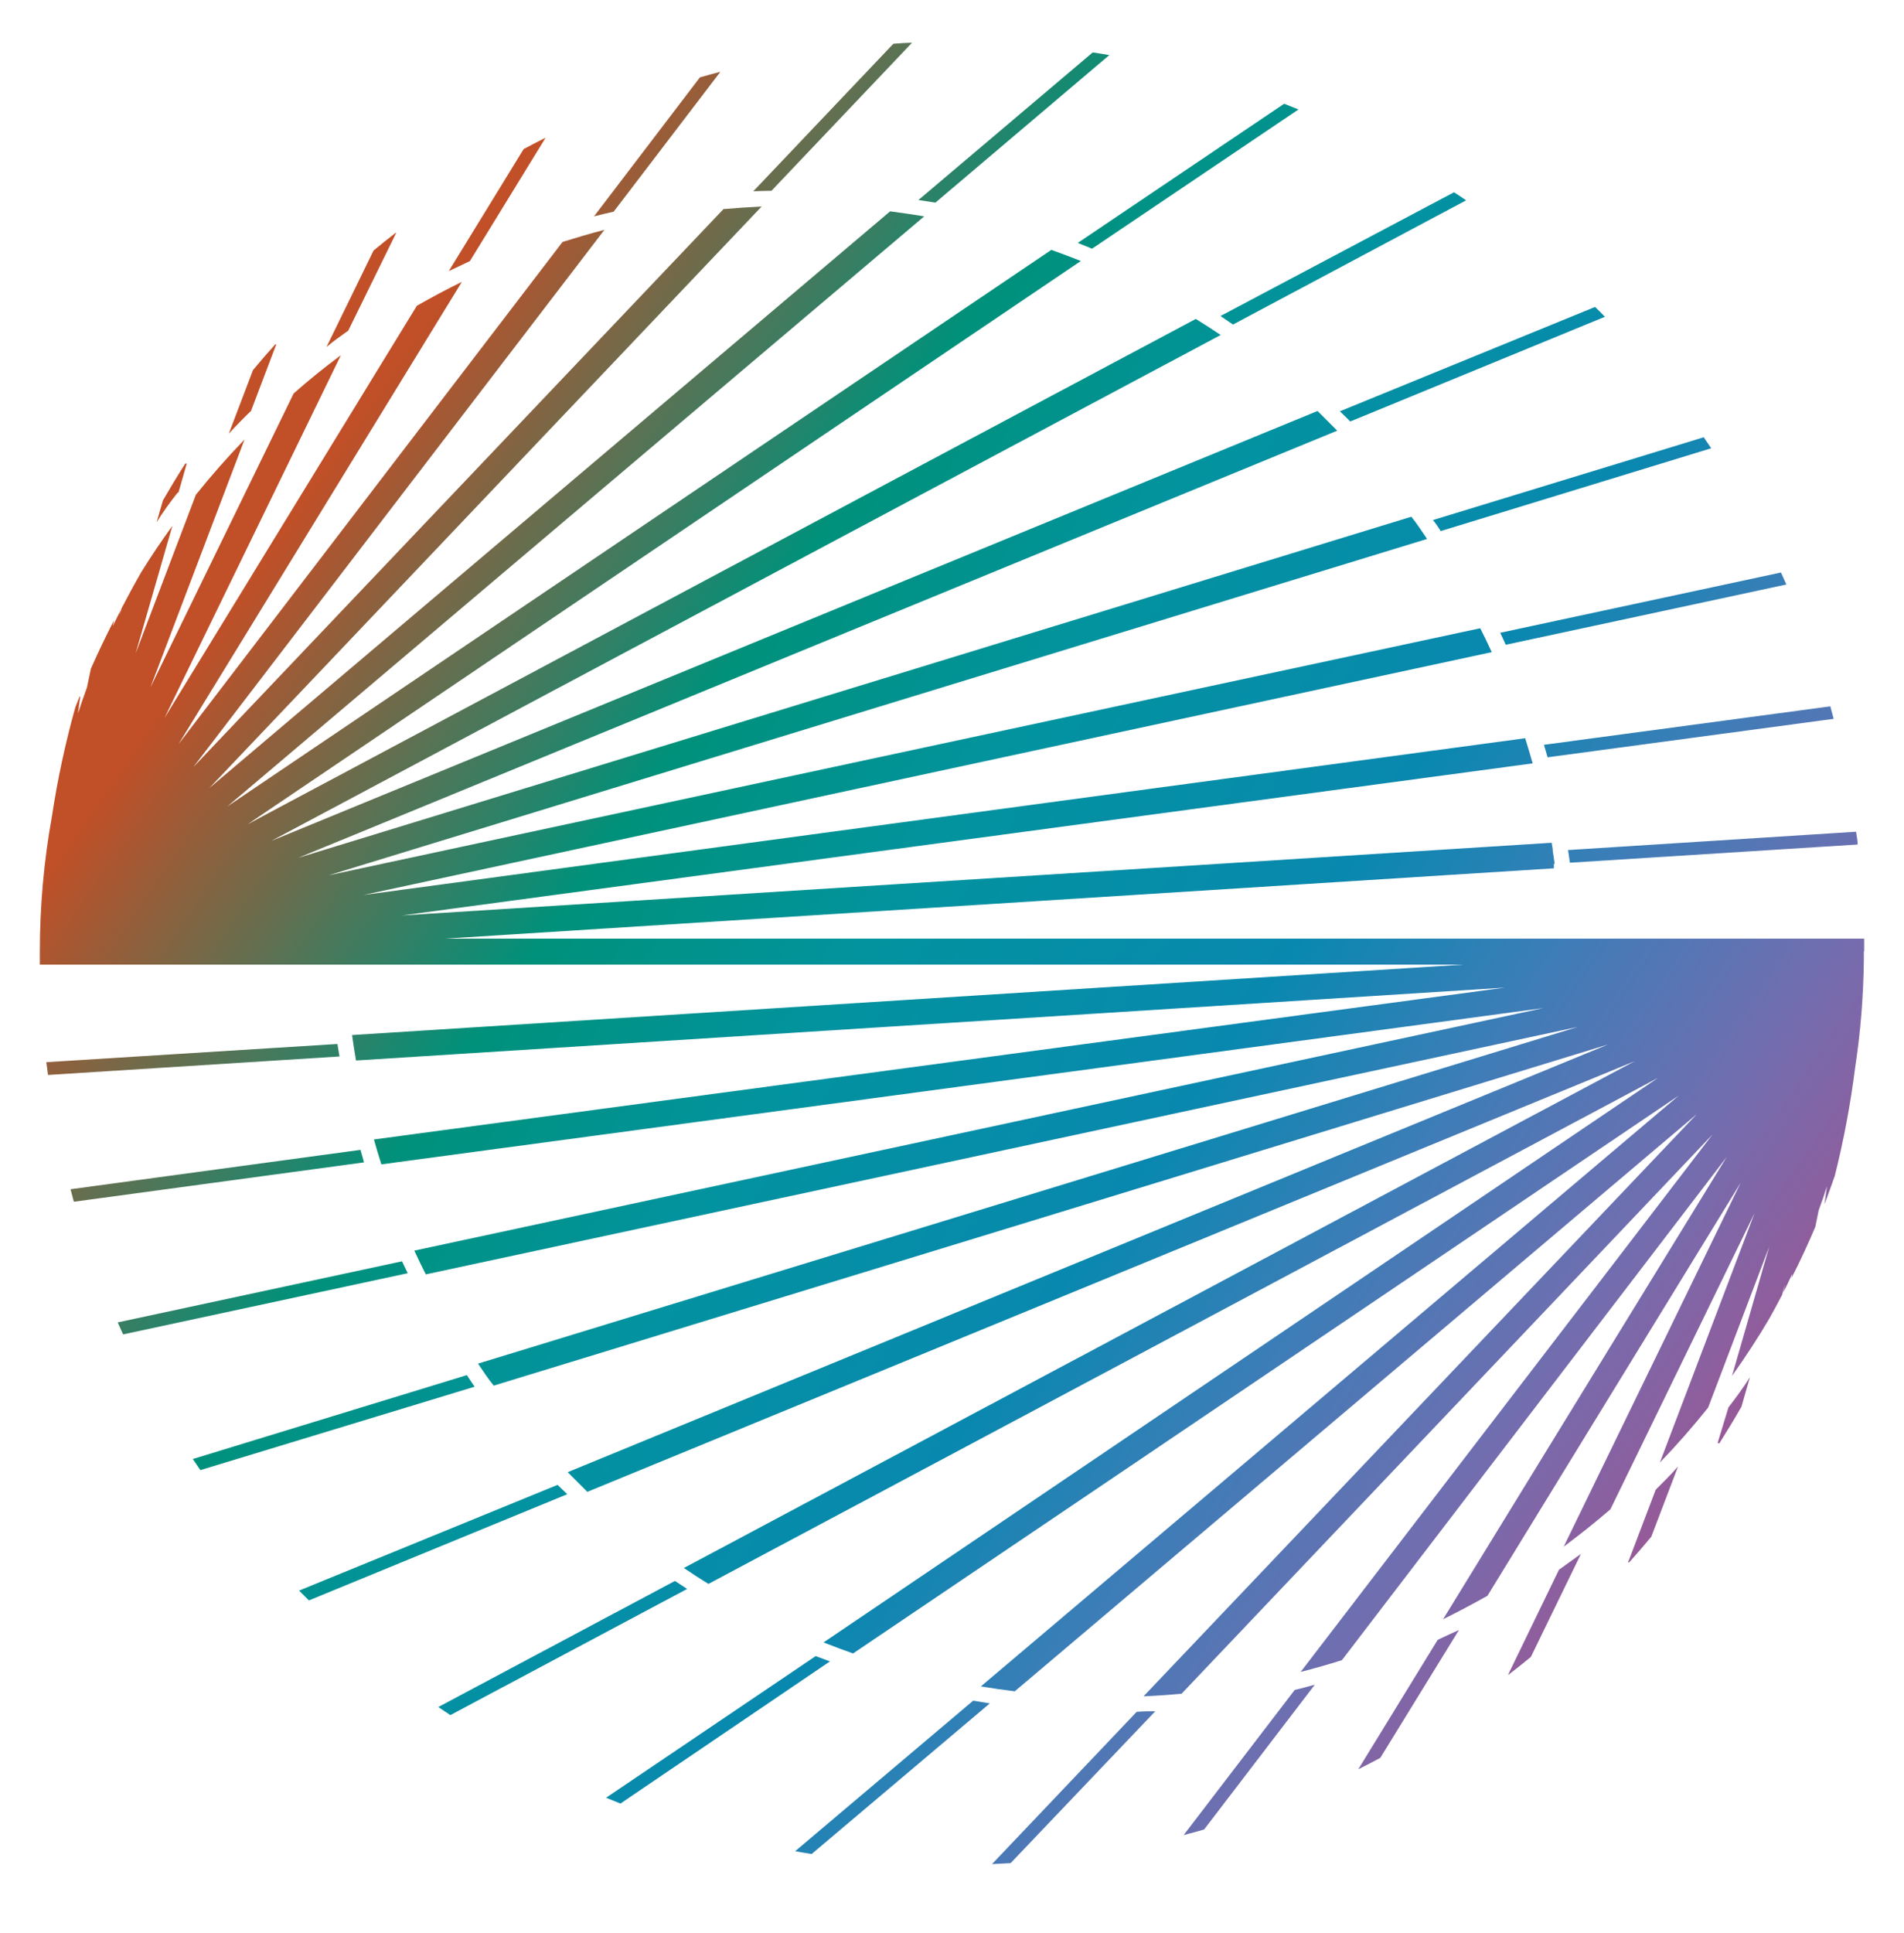 <svg width="68" height="69" viewBox="0 0 68 69" fill="none" xmlns="http://www.w3.org/2000/svg">
<path d="M21.215 7.724L24.996 2.763C25.238 2.693 25.481 2.626 25.726 2.563L25.677 2.63L21.917 7.556C21.668 7.612 21.433 7.668 21.215 7.724ZM33.408 7.233L39.619 1.966L39.026 1.871L32.801 7.141L33.408 7.233ZM6.374 17.583L6.634 16.674L6.669 16.551H6.616C6.339 16.983 6.075 17.422 5.819 17.864L5.594 18.643C5.816 18.282 6.072 17.931 6.342 17.59L6.374 17.583ZM27.552 6.811L32.538 1.562L32.573 1.527C32.352 1.527 32.127 1.548 31.906 1.562L26.903 6.829C27.117 6.818 27.334 6.815 27.552 6.811ZM12.437 11.804L14.095 8.426L14.151 8.311H14.133C13.866 8.518 13.6 8.728 13.34 8.946L11.661 12.387C11.918 12.169 12.181 11.987 12.437 11.804ZM16.784 9.318L19.424 5.017L19.487 4.915C19.224 5.049 18.961 5.182 18.701 5.323L16.029 9.676C16.299 9.553 16.535 9.438 16.787 9.318H16.784ZM8.965 14.669L9.822 12.411L9.867 12.292H9.832C9.558 12.594 9.295 12.899 9.035 13.212L8.171 15.483C8.431 15.196 8.695 14.929 8.965 14.669ZM53.776 23.018L63.799 20.866C63.736 20.722 63.669 20.578 63.606 20.438L53.579 22.59C53.649 22.73 53.709 22.874 53.776 23.018ZM39.001 8.879L46.374 3.908L45.862 3.704L38.492 8.672L39.001 8.879ZM56.068 30.798L66.345 30.149C66.345 29.994 66.306 29.843 66.289 29.692L56.002 30.346C56.026 30.497 56.047 30.647 56.068 30.798ZM55.271 27.035L65.488 25.662C65.45 25.511 65.411 25.363 65.369 25.216L55.141 26.589C55.18 26.722 55.222 26.873 55.271 27.035ZM51.455 18.959L61.114 16.003L60.847 15.61L51.177 18.566C51.272 18.678 51.364 18.812 51.455 18.959ZM44.036 11.586L52.361 7.152C52.22 7.054 52.076 6.959 51.929 6.864L43.59 11.281L44.036 11.586ZM48.221 15.048L57.318 11.309C57.202 11.19 57.09 11.074 56.967 10.958L47.853 14.683C47.972 14.799 48.091 14.911 48.207 15.031L48.221 15.048ZM24.104 56.439L15.653 60.94L16.085 61.228L24.54 56.724C24.396 56.632 24.248 56.527 24.104 56.439ZM51.343 58.546L48.572 63.061L48.509 63.163C48.772 63.029 49.036 62.896 49.296 62.755L52.104 58.191C51.852 58.3 51.599 58.423 51.343 58.542V58.546ZM46.237 60.333L42.323 65.445L42.274 65.511C42.519 65.448 42.762 65.382 43.004 65.311L46.957 60.143C46.718 60.206 46.494 60.273 46.237 60.329V60.333ZM12.051 37.269L1.655 37.919C1.676 38.073 1.694 38.224 1.715 38.375L12.125 37.715L12.051 37.269ZM61.731 50.242L61.38 51.394L61.345 51.513L61.401 51.531C61.675 51.099 61.942 50.66 62.195 50.218L62.497 49.164C62.262 49.54 61.998 49.895 61.731 50.242ZM59.133 53.181L58.189 55.663L58.143 55.779H58.182C58.452 55.477 58.715 55.172 58.975 54.859L59.93 52.352C59.657 52.665 59.393 52.918 59.133 53.181ZM66.577 33.969C66.577 33.814 66.577 33.663 66.577 33.509H15.892L55.496 30.998C55.496 30.946 55.496 30.89 55.496 30.837H55.524C55.503 30.686 55.482 30.535 55.457 30.384C55.457 30.286 55.429 30.184 55.415 30.086L14.361 32.68L54.738 27.252C54.65 26.95 54.566 26.652 54.471 26.354L12.982 31.95L53.277 23.281C53.147 22.994 53.007 22.709 52.866 22.428L11.735 31.248L50.967 19.24C50.784 18.973 50.616 18.707 50.405 18.447L10.654 30.623L47.758 15.375C47.526 15.143 47.294 14.911 47.056 14.672L9.692 30.019L43.597 11.959C43.302 11.762 43.007 11.572 42.706 11.386L8.849 29.422L38.601 9.318C38.25 9.178 37.899 9.048 37.548 8.921L8.119 28.79L33.008 7.724C32.604 7.658 32.201 7.598 31.79 7.545L7.476 28.134L27.201 7.373C26.745 7.394 26.292 7.426 25.839 7.464L6.904 27.386L21.587 8.205C21.081 8.335 20.586 8.483 20.091 8.637L6.377 26.564L16.496 10.062C15.948 10.329 15.415 10.617 14.888 10.916L5.875 25.63L12.174 12.682C11.595 13.11 11.033 13.566 10.489 14.044L5.37 24.545L8.733 15.691C8.122 16.323 7.543 16.98 6.995 17.664L4.84 23.338L6.156 18.773C5.766 19.311 5.391 19.865 5.04 20.434C4.797 20.859 4.566 21.287 4.338 21.723L4.264 21.979L4.302 21.793C4.208 21.979 4.116 22.168 4.025 22.358L4.071 22.144C3.783 22.713 3.502 23.288 3.246 23.875L3.105 24.545C2.993 24.854 2.884 25.163 2.782 25.476L2.866 24.868H2.842C2.793 24.998 2.74 25.121 2.691 25.247C2.332 26.533 2.051 27.839 1.852 29.159C1.566 30.747 1.423 32.358 1.423 33.972C1.423 34.127 1.423 34.281 1.423 34.436H12.602H52.248L12.574 36.95C12.616 37.255 12.662 37.557 12.715 37.859L53.751 35.257L13.354 40.678C13.438 40.977 13.526 41.275 13.62 41.567L55.12 35.988L14.797 44.646C14.927 44.934 15.067 45.215 15.207 45.495L56.342 36.662L17.072 48.68C17.254 48.947 17.423 49.21 17.634 49.466L57.431 37.287L20.274 52.556C20.509 52.795 20.748 53.023 20.976 53.258L58.382 37.884L24.424 55.976C24.712 56.172 25.003 56.362 25.302 56.544L59.218 38.477L29.413 58.633C29.764 58.77 30.115 58.904 30.466 59.027L59.958 39.109L35.031 60.203C35.431 60.27 35.834 60.329 36.242 60.378L60.601 39.773L40.841 60.557C41.298 60.54 41.751 60.505 42.2 60.463L61.159 40.503L46.452 59.687C46.947 59.56 47.442 59.42 47.926 59.266L61.668 41.303L51.539 57.805C52.076 57.542 52.592 57.264 53.123 56.969L62.167 42.223L55.847 55.214C56.419 54.789 56.974 54.347 57.515 53.88L62.665 43.304L59.281 52.212C59.885 51.587 60.461 50.93 61.005 50.249L63.188 44.502L61.858 49.119C62.328 48.459 62.774 47.778 63.188 47.075C63.343 46.794 63.498 46.517 63.645 46.229L63.754 45.85L63.698 46.124C63.806 45.91 63.912 45.688 64.014 45.467L63.982 45.625C64.287 45.028 64.568 44.421 64.832 43.8L64.954 43.203C65.06 42.922 65.155 42.637 65.249 42.349L65.158 42.996C65.288 42.645 65.411 42.322 65.527 41.981C65.847 40.709 66.089 39.42 66.254 38.119C66.449 36.84 66.553 35.55 66.566 34.257C66.566 34.179 66.566 34.102 66.566 34.025V33.958L66.577 33.969ZM40.595 61.112L35.462 66.512L35.427 66.547L36.094 66.512L41.259 61.091C41.038 61.091 40.817 61.091 40.592 61.112H40.595ZM55.675 56.042L53.919 59.666L53.863 59.782H53.881C54.148 59.574 54.415 59.367 54.674 59.15L56.462 55.474C56.202 55.663 55.938 55.853 55.672 56.042H55.675ZM14.358 45.028L4.204 47.209C4.267 47.353 4.33 47.493 4.397 47.637L14.562 45.453C14.495 45.313 14.425 45.172 14.358 45.028ZM16.672 49.091L6.886 52.086C6.974 52.219 7.066 52.352 7.157 52.482L16.949 49.505L16.672 49.091ZM34.757 60.712L28.398 66.087C28.595 66.122 28.791 66.157 28.988 66.186L35.35 60.81L34.757 60.712ZM12.869 41.05L2.519 42.455C2.557 42.606 2.596 42.753 2.638 42.901L12.999 41.496C12.957 41.331 12.911 41.184 12.869 41.036V41.05ZM19.912 53.009L10.682 56.783L11.033 57.134L20.26 53.342L19.912 53.009ZM29.132 59.121L21.647 64.177L22.159 64.385L29.641 59.311L29.132 59.121Z" fill="url(#paint0_linear_3129_18277)"/>
<defs>
<linearGradient id="paint0_linear_3129_18277" x1="10.615" y1="17.994" x2="68.121" y2="57.447" gradientUnits="userSpaceOnUse">
<stop stop-color="#C14F27"/>
<stop offset="0.23" stop-color="#00917B"/>
<stop offset="0.37" stop-color="#02939F"/>
<stop offset="0.55" stop-color="#0988AF"/>
<stop offset="0.66" stop-color="#3D7DB8"/>
<stop offset="0.78" stop-color="#736DAF"/>
<stop offset="0.88" stop-color="#995896"/>
<stop offset="1" stop-color="#AC4570"/>
</linearGradient>
</defs>
</svg>
